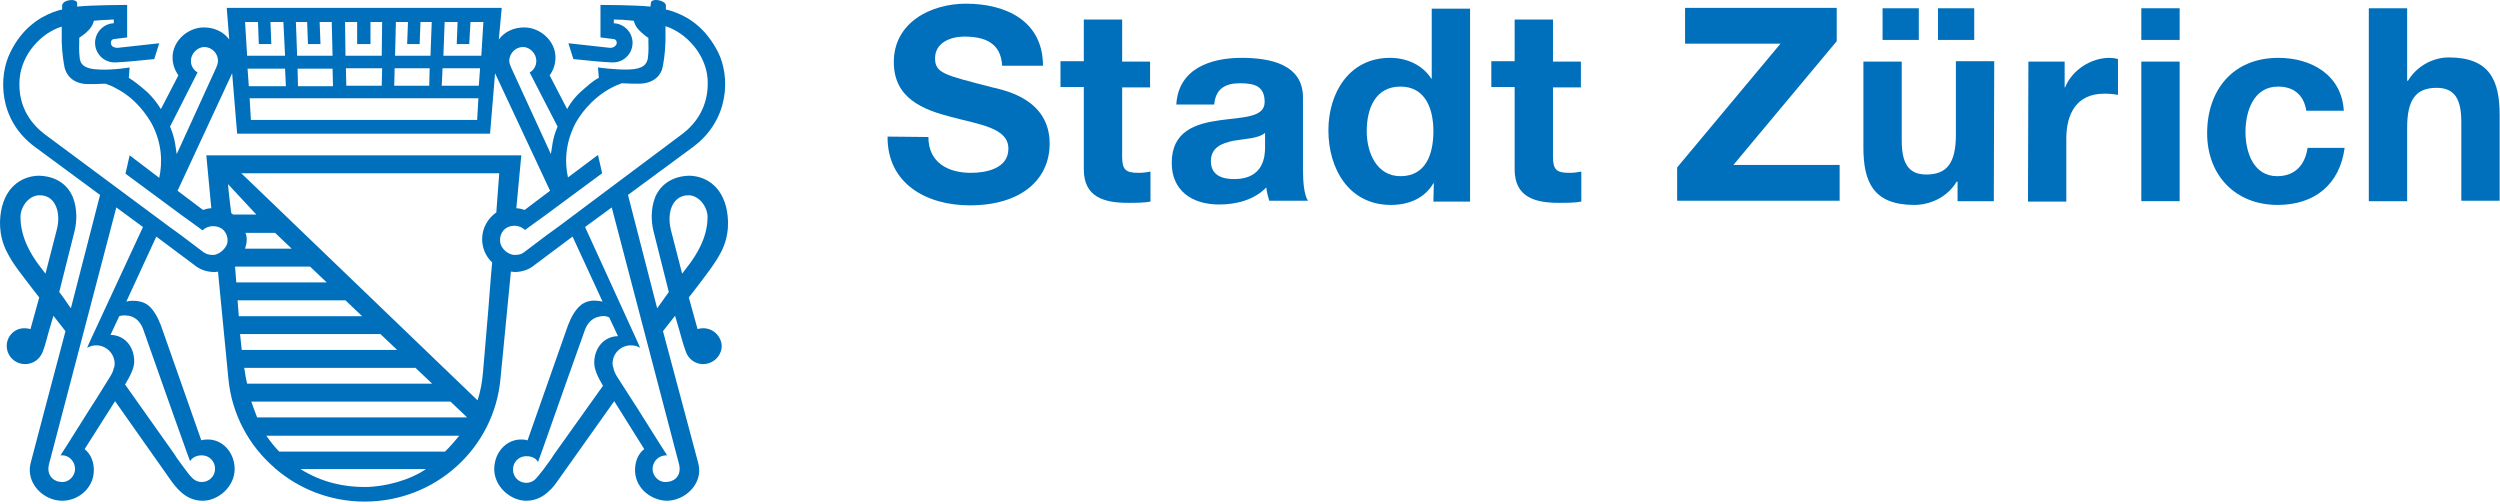 <?xml version="1.0" encoding="UTF-8" standalone="no"?>
<!DOCTYPE svg PUBLIC "-//W3C//DTD SVG 1.1//EN" "http://www.w3.org/Graphics/SVG/1.1/DTD/svg11.dtd">
<svg width="100%" height="100%" viewBox="0 0 600 121" version="1.1" xmlns="http://www.w3.org/2000/svg" xmlns:xlink="http://www.w3.org/1999/xlink" xml:space="preserve" xmlns:serif="http://www.serif.com/" style="fill-rule:evenodd;clip-rule:evenodd;stroke-linejoin:round;stroke-miterlimit:2;">
    <g transform="matrix(1,0,0,1,-25.585,-265.918)">
        <g>
            <g>
                <path d="M248.4,298.8C248.4,305 253.2,307.4 258.6,307.4C262.2,307.4 267.6,306.4 267.6,301.6C267.6,296.6 260.7,295.8 253.9,294C247,292.2 240.1,289.5 240.1,280.8C240.1,271.3 249,266.8 257.4,266.8C267.1,266.8 275.9,271 275.9,281.7L266.1,281.7C265.8,276.1 261.8,274.7 257,274.7C253.8,274.7 250,276.1 250,279.9C250,283.5 252.2,283.9 263.8,286.9C267.2,287.7 277.5,289.9 277.5,300.4C277.5,308.9 270.8,315.2 258.3,315.2C248.1,315.2 238.5,310.1 238.6,298.7L248.4,298.8Z" style="fill:rgb(0,112,188);fill-rule:nonzero;"/>
                <path d="M294.9,280.7L301.6,280.7L301.6,286.9L294.9,286.9L294.9,303.5C294.9,306.6 295.7,307.4 298.8,307.4C299.8,307.4 300.7,307.3 301.7,307.1L301.7,314.3C300.1,314.6 298.1,314.6 296.3,314.6C290.7,314.6 285.7,313.3 285.7,306.6L285.7,286.8L280.1,286.8L280.1,280.6L285.7,280.6L285.7,270.6L294.9,270.6L294.9,280.7Z" style="fill:rgb(0,112,188);fill-rule:nonzero;"/>
                <path d="M307.9,291C308.4,282.4 316.1,279.8 323.6,279.8C330.3,279.8 338.3,281.3 338.3,289.3L338.3,306.7C338.3,309.7 338.6,312.8 339.5,314.1L330.2,314.1C329.9,313.1 329.6,312 329.5,310.9C326.6,313.9 322.3,315 318.2,315C311.8,315 306.8,311.8 306.8,305C306.8,297.4 312.5,295.6 318.2,294.8C323.8,294 329.1,294.2 329.1,290.4C329.1,286.4 326.4,285.9 323.1,285.9C319.6,285.9 317.3,287.3 317,291L307.9,291ZM329.2,297.8C327.6,299.2 324.4,299.2 321.6,299.7C318.8,300.3 316.2,301.3 316.2,304.6C316.2,308 318.9,308.9 321.8,308.9C329,308.9 329.2,303.2 329.2,301.2L329.2,297.8Z" style="fill:rgb(0,112,188);fill-rule:nonzero;"/>
                <g>
                    <path d="M369.7,309.9L369.6,309.9C367.5,313.5 363.7,315.1 359.4,315.1C349.3,315.1 344.4,306.4 344.4,297.2C344.4,288.2 349.4,279.8 359.2,279.8C363.2,279.8 367,281.5 369.1,284.8L369.2,284.8L369.2,268L378.4,268L378.4,314.3L369.6,314.3L369.7,309.9ZM361.7,286.7C355.7,286.7 353.6,291.9 353.6,297.4C353.6,302.6 356,308.2 361.7,308.2C367.8,308.2 369.6,302.9 369.6,297.4C369.6,291.9 367.6,286.7 361.7,286.7Z" style="fill:rgb(0,112,188);fill-rule:nonzero;"/>
                    <path d="M398.3,280.7L405,280.7L405,286.9L398.3,286.9L398.3,303.5C398.3,306.6 399.1,307.4 402.2,307.4C403.2,307.4 404.1,307.3 405.1,307.1L405.1,314.3C403.5,314.6 401.5,314.6 399.7,314.6C394.1,314.6 389.1,313.3 389.1,306.6L389.1,286.8L383.5,286.8L383.5,280.6L389.1,280.6L389.1,270.6L398.3,270.6L398.3,280.7Z" style="fill:rgb(0,112,188);fill-rule:nonzero;"/>
                </g>
                <path d="M428.1,306.1L452.9,276.4L430,276.4L430,267.8L466.4,267.8L466.4,275.8L441.6,305.5L467.1,305.5L467.1,314.1L428.1,314.1L428.1,306.1Z" style="fill:rgb(0,112,188);fill-rule:nonzero;"/>
                <path d="M504.1,314.2L495.4,314.2L495.4,309.5L495.2,309.5C492.9,313.3 488.8,315.1 485,315.1C475.2,315.1 472.8,309.6 472.8,301.3L472.8,280.7L482,280.7L482,299.6C482,305.1 483.6,307.8 487.9,307.8C492.9,307.8 495,305 495,298.2L495,280.6L504.2,280.6L504.1,314.2ZM477.4,267.9L486.1,267.9L486.1,275.5L477.4,275.5L477.4,267.9ZM490.7,267.9L499.4,267.9L499.4,275.5L490.7,275.5L490.7,267.9Z" style="fill:rgb(0,112,188);fill-rule:nonzero;"/>
                <path d="M512.4,280.7L521.1,280.7L521.1,286.9L521.2,286.9C522.9,282.7 527.4,279.8 531.9,279.8C532.5,279.8 533.3,279.9 533.9,280.1L533.9,288.7C533.1,288.5 531.7,288.4 530.6,288.4C523.9,288.4 521.5,293.3 521.5,299.2L521.5,314.3L512.3,314.3L512.4,280.7Z" style="fill:rgb(0,112,188);fill-rule:nonzero;"/>
                <path d="M548.7,275.5L539.5,275.5L539.5,267.9L548.7,267.9L548.7,275.5ZM539.5,280.7L548.7,280.7L548.7,314.2L539.5,314.2L539.5,280.7Z" style="fill:rgb(0,112,188);fill-rule:nonzero;"/>
                <path d="M579.1,292.5C578.5,288.7 576.1,286.7 572.3,286.7C566.4,286.7 564.5,292.7 564.5,297.6C564.5,302.4 566.4,308.2 572.1,308.2C576.4,308.2 578.8,305.5 579.4,301.4L588.3,301.4C587.1,310.3 581,315.1 572.2,315.1C562.1,315.1 555.3,308 555.3,297.9C555.3,287.5 561.5,279.8 572.4,279.8C580.3,279.8 587.6,283.9 588.1,292.5L579.1,292.5Z" style="fill:rgb(0,112,188);fill-rule:nonzero;"/>
                <path d="M594.1,267.9L603.3,267.9L603.3,285.3L603.5,285.3C605.8,281.5 609.8,279.7 613.3,279.7C623.1,279.7 625.5,285.2 625.5,293.5L625.5,314.1L616.3,314.1L616.3,295.2C616.3,289.7 614.7,287 610.4,287C605.4,287 603.3,289.8 603.3,296.6L603.3,314.2L594.1,314.2L594.1,267.9Z" style="fill:rgb(0,112,188);fill-rule:nonzero;"/>
            </g>
            <g>
                <path d="M194.2,344.7C193.8,344.7 193.3,344.8 193,344.9L190.9,337.3L192,335.9C195.2,331.7 197.1,329.3 198.6,326.5C200.8,322.3 200.5,318.1 199.8,315.4C198.2,309.4 193.5,308 190.7,308.1C186.5,308.3 183.9,310.6 182.8,313.3C181.7,316.2 181.9,319.2 182.4,321.3L186.1,336C185,337.5 184,339 183.3,339.9L176.3,312.7L191.9,301.2C200.8,294.6 200.8,284.1 197.9,278.4C195.1,272.9 191.2,270.2 187.7,268.9C186.7,268.5 186,268.3 185.4,268.2L185.4,267.2C185.3,266.5 184.5,266.2 183.8,266C182.2,265.7 181.8,266.3 181.8,266.6L181.7,267.5C177.9,267.1 169.7,267.1 169.7,267.1L169.7,274.9L172.9,275.3C173.2,275.3 173.6,275.6 173.6,276.2C173.6,276.8 173.1,277.1 172.7,277.3C172.3,277.4 172.1,277.4 172,277.4L162,276.3L163.2,280.1C167.1,280.5 170.1,280.8 172.4,280.9L172.7,280.9C175.3,280.9 177.4,278.8 177.4,276.2C177.4,273.7 175.4,271.6 172.9,271.5L172.9,270.6C174.2,270.6 175.9,270.7 177.7,270.9C177.9,271.6 178.2,272.4 178.9,273.1C179.7,273.9 180.5,274.6 181.2,275L181.2,276.2C181.2,276.2 181.3,278.1 181.1,279.7C180.9,281.3 180,282.5 176.5,282.6C173.2,282.7 169.1,282.1 169.1,282.1L169.3,284.6C167.9,285.3 166.6,286.5 164.9,288C163.8,289 162.6,290.4 161.7,292.1L157.5,284C158.4,282.8 158.9,281.3 158.9,279.7C158.9,275.7 155.2,272.5 151.4,272.5C148.8,272.5 146.6,273.6 145.3,275.4L146,267.8L80,267.8L80.6,275.4C79.3,273.6 77.1,272.5 74.5,272.5C70.7,272.5 67,275.7 67,279.7C67,281.3 67.5,282.7 68.4,284L64.2,292.1C63.2,290.5 62.1,289.1 60.9,288C59.2,286.5 57.8,285.4 56.5,284.6L56.7,282.1C56.7,282.1 52.6,282.8 49.3,282.6C45.8,282.5 44.8,281.3 44.7,279.7C44.5,278.1 44.6,276.2 44.6,276.2L44.6,275C45.3,274.5 46.2,273.9 46.9,273.1C47.6,272.4 48,271.5 48.1,270.9C49.9,270.7 51.5,270.7 52.9,270.6L52.9,271.5C50.4,271.6 48.4,273.7 48.4,276.2C48.4,278.8 50.5,280.9 53.1,280.9L53.4,280.9C55.6,280.8 58.7,280.5 62.6,280.1L63.8,276.3L53.8,277.4C53.6,277.4 53.5,277.4 53.1,277.3C52.6,277.2 52.2,276.8 52.2,276.2C52.2,275.6 52.6,275.3 52.9,275.3L56.1,274.9L56.1,267.1C56.1,267.1 48,267.1 44.1,267.5L44.1,266.6C44.1,266.4 43.6,265.7 42.1,266C41.4,266.1 40.6,266.5 40.5,267.2L40.5,268.2C39.9,268.3 39.2,268.5 38.2,268.9C34.8,270.2 30.8,272.9 28.1,278.4C25.2,284.1 25.1,294.7 34,301.2L49.6,312.7L42.6,339.9C41.9,339 41,337.5 39.8,336L43.5,321.3C44,319.2 44.2,316.2 43.1,313.3C42,310.6 39.5,308.3 35.2,308.1C32.4,308 27.7,309.4 26.1,315.4C25.4,318.1 25.1,322.3 27.3,326.5C28.7,329.3 30.7,331.7 33.9,335.9L35,337.3L32.9,344.9C32.5,344.8 32.1,344.7 31.6,344.7C29,344.6 27.2,346.7 27.2,348.9C27.2,351.4 29.2,353.3 31.6,353.3C33.2,353.3 34.6,352.5 35.4,351.2C36.1,350.2 36.7,347.6 37.4,345.1L38.4,341.7L41.3,345.4C39.5,352.1 33,376.8 32.9,377.2C31.8,382 36.1,386.1 40.5,386.1C44.5,386.1 48.3,382.9 48.1,378.4C48,376.3 47.2,374.8 45.9,373.7L53.2,362.2L66.8,381.5C67.9,383 68.7,383.7 68.8,383.8C70.2,385.2 72.1,386.1 74.2,386.1C78,386.1 81.9,382.7 81.9,378.5C81.9,374.3 78.6,370.7 74.2,371.5C74.1,371.5 74,371.6 73.9,371.6L64.2,344C63.4,341.9 62.4,340.3 61.4,339.4C60,338.1 58,338.1 57.2,338.1C56.8,338.1 56.3,338.2 55.9,338.3L63.1,322.7L72.2,329.5C73.5,330.6 75.2,331.2 77,331.2C77.3,331.2 77.6,331.2 77.9,331.1L80.4,356.8C81.2,365.4 85.4,373 91.6,378.3L91.6,378.4L91.7,378.4C97.4,383.3 104.9,386.3 113.1,386.3C130.2,386.3 144.2,373.4 145.7,356.8L148.2,331.1C148.5,331.1 148.8,331.2 149.1,331.2C150.9,331.2 152.6,330.6 153.9,329.5L163,322.7L170.2,338.3C169.7,338.2 169.2,338.1 168.9,338.1C168.1,338 166.1,338 164.7,339.4C163.7,340.3 162.7,341.9 161.9,344L152.2,371.6C152.1,371.6 152,371.6 151.9,371.5C147.5,370.7 144.2,374.3 144.2,378.5C144.2,382.7 148.1,386.1 151.9,386.1C154,386.1 155.9,385.2 157.3,383.8C157.4,383.7 158.3,383 159.3,381.5L173,362.2L180.2,373.7C178.9,374.7 178.1,376.3 178,378.4C177.8,382.9 181.7,386 185.6,386.1C190,386.1 194.4,382 193.2,377.2C193.1,376.8 186.5,352.2 184.7,345.4L187.6,341.7L188.6,345.1C189.3,347.6 190,350.2 190.6,351.2C191.4,352.5 192.8,353.3 194.3,353.3C196.8,353.3 198.8,351.3 198.8,348.9C198.7,346.7 196.8,344.6 194.2,344.7ZM39.2,321.1L36.5,331.6C35.6,330.4 34.9,329.5 34.6,329.1C33.4,327.4 30.5,323.2 30.5,318C30.5,315.4 32.7,312.5 35.5,312.8C38.9,313 40.3,317 39.2,321.1ZM151.1,277.2C152.8,277.2 154.3,278.8 154.3,280.5C154.3,281.7 153.7,282.8 152.7,283.3L159.4,296.3C158.8,297.7 158.4,299.1 158.2,300.3C158,301.5 157.9,302.4 157.8,302.9L148.2,282C148,281.5 147.8,281 147.8,280.4C147.9,278.7 149.3,277.2 151.1,277.2ZM132.3,271.2L135.4,271.2L135.2,276.5L138.2,276.5L138.5,271.2L141.6,271.2L141.1,279.3L132,279.3L132.3,271.2ZM131.8,282.3L140.8,282.3L140.5,286.5L131.6,286.5L131.8,282.3ZM85.5,289.5L140.4,289.5L140.1,294.7L85.8,294.7L85.5,289.5ZM108.6,282.3L117.3,282.3L117.2,286.5L108.7,286.5L108.6,282.3ZM120.6,271.2L123.5,271.2L123.3,276.5L126.3,276.5L126.5,271.2L129.2,271.2L128.9,279.3L120.4,279.3L120.6,271.2ZM120.3,282.3L128.7,282.3L128.6,286.5L120.2,286.5L120.3,282.3ZM111.3,271.2L111.3,276.5L114.5,276.5L114.5,271.2L117.3,271.2L117.2,279.3L108.5,279.3L108.4,271.2L111.3,271.2ZM105.5,286.6L97.1,286.6L97,282.4L105.4,282.4L105.5,286.6ZM99.3,271.2L99.5,276.5L102.5,276.5L102.3,271.2L105.2,271.2L105.4,279.3L96.9,279.3L96.6,271.2L99.3,271.2ZM94.2,286.6L85.3,286.6L85,282.4L94,282.4L94.2,286.6ZM87.5,271.2L87.7,276.5L90.7,276.5L90.5,271.2L93.6,271.2L94,279.3L84.9,279.3L84.4,271.2L87.5,271.2ZM73,283.3C72,282.7 71.4,281.7 71.4,280.5C71.4,278.8 73,277.2 74.6,277.2C76.4,277.2 77.9,278.7 77.9,280.5C77.9,281.1 77.7,281.6 77.5,282.1L68,302.9C67.9,302.3 67.8,301.5 67.6,300.3C67.4,299.1 67,297.7 66.4,296.3L73,283.3ZM56.5,341.7C58.6,342.1 59.5,343.8 59.9,344.8C60.2,345.6 67.1,365.3 70,373.3L70.1,373.6L71.2,376.6L71.4,376.3C72,375.6 72.9,375.2 74,375.2C75.8,375.2 77.2,376.6 77.2,378.4C77.2,380.2 75.8,381.6 74,381.6C73.2,381.6 72.4,381.3 71.8,380.7C71.2,380.2 69.9,378.4 69.9,378.4L68,375.8L67.5,375L55.6,358.2C56.8,356.2 57.8,354.3 57.8,352.7C57.8,348.8 55.2,346.3 52.1,346.3L54.2,341.8C54.5,341.7 55.2,341.5 56.5,341.7ZM47,348.2L46.5,349.4C47.2,349 47.9,348.8 48.7,348.8C51.1,348.8 53.1,350.8 53.1,353.2C53.1,353.5 53.1,353.7 53,354C53,354.1 53,354.1 52.9,354.2C52.9,354.3 52.8,354.5 52.8,354.6L52.8,354.7C52.5,355.6 51.9,356.5 51.9,356.5L48.6,361.8L47.5,363.5L42.4,371.6L41.9,372.4L40.1,375.2L40.3,375.2C42.2,375.1 43.6,376.7 43.6,378.5C43.6,379.8 42.5,381.6 40.5,381.6C38.5,381.6 37.2,380.2 37.2,378.5C37.2,378.3 37.2,377.9 37.3,377.5L53.5,315.7L59.9,320.4L47,348.2ZM77.4,327C77.1,327.1 76.9,327.1 76.6,327.1C75.8,327.1 75.1,326.9 74.5,326.5L69.2,322.5L65.9,320.1L36.4,298.2C33.6,296.1 29.7,291.9 30.3,284.8C30.8,279 35.3,273.9 40.4,272.3L40.4,276C40.5,279 40.9,281.2 41.1,282.2C41.5,283.7 42.8,286 46.6,286.1C47.9,286.1 49.5,286.1 50.9,286C51.7,286.3 52.6,286.6 53.4,287.1C58.3,289.6 60.9,293.7 62,295.6C64.5,300.3 64.6,305 63.8,308.6L56.7,303.2L55.7,307.6L69.5,317.8L70.9,318.8L74.2,321.2C74.8,320.6 75.7,320.2 76.7,320.2C79.1,320.2 80.3,322 80.2,323.8C80.2,325 78.9,326.5 77.4,327ZM81.1,317.1C80.6,313.6 80.3,310.1 80.3,310.1L87.1,317.4L81.5,317.4C81.4,317.3 81.3,317.2 81.1,317.1ZM84.5,321.8L91.6,321.8L95.6,325.6L84.4,325.6C84.6,324.9 84.8,324.2 84.8,323.5C84.8,322.8 84.7,322.3 84.5,321.8ZM82,329.9L100,329.9L104,333.7L82.3,333.7C82.2,332.4 82.1,331.1 82,329.9ZM82.6,338L108.5,338L112.5,341.8L82.9,341.8C82.8,340.5 82.7,339.2 82.6,338ZM83.2,346.1L116.9,346.1L120.9,349.9L83.6,349.9C83.5,348.6 83.3,347.4 83.2,346.1ZM84.2,354.2L125.3,354.2L129.3,358L84.9,358C84.6,356.8 84.4,355.5 84.2,354.2ZM113.1,382.8C108.3,382.8 103,381.8 97.7,378.5L127.8,378.5C124.1,381.1 118,382.8 113.1,382.8ZM132.4,374.3L92.6,374.3C91.5,373.2 90.5,371.9 89.5,370.5L135.8,370.5C134.9,371.6 133.8,372.9 132.4,374.3ZM87.3,366.1C86.8,364.9 86.4,363.7 85.9,362.3L133.7,362.3L137.7,366.1L87.3,366.1ZM144.7,316.9C142.7,318.3 141.3,320.6 141.3,323.3C141.3,325.5 142.2,327.5 143.7,328.9L143.4,332.3L142.8,340L141.5,355.3C141.3,357.6 140.9,359.9 140.2,362L83.5,307.5L145.4,307.5L144.7,316.9ZM75.1,303.2L76.3,315.9C75.6,315.9 74.9,316.1 74.3,316.3L68.2,311.7L81.3,283.5L82.5,298L143.2,298L144.4,283.5L157.6,311.7L151.5,316.3C150.9,316.1 150.2,315.9 149.5,315.9L150.7,303.2L75.1,303.2ZM159.9,320.1L156.6,322.5L151.3,326.5C150.8,326.9 150.1,327.1 149.2,327.1C148.9,327.1 148.7,327.1 148.4,327C146.9,326.6 145.6,325.1 145.6,323.7C145.5,321.9 146.7,320.1 149.1,320.1C150.1,320.1 150.9,320.5 151.6,321.1L154.9,318.7L156.3,317.7L170.1,307.5L169.1,303.1L161.9,308.5C161.1,305 161.2,300.3 163.7,295.5C164.7,293.7 167.4,289.6 172.3,287C173.2,286.5 174.1,286.2 174.8,285.9C176.3,286 177.8,286 179.1,286C182.9,285.9 184.3,283.6 184.6,282.1C184.8,281.2 185.2,278.9 185.3,275.9L185.3,272.2C190.3,273.8 194.9,278.9 195.4,284.7C195.9,291.8 192.1,296 189.3,298.1L159.9,320.1ZM158.4,375.2L157.9,376L156,378.6C156,378.6 154.6,380.4 154.1,380.9C153.5,381.5 152.7,381.8 151.9,381.8C150.1,381.8 148.7,380.4 148.7,378.6C148.7,376.8 150.1,375.4 151.9,375.4C153.1,375.4 154,375.8 154.5,376.5L154.7,376.8L155.8,373.8L155.9,373.5C158.7,365.5 165.7,345.8 166,345C166.4,344 167.3,342.3 169.4,341.9C170.7,341.6 171.4,341.9 171.8,342.1L173.9,346.6C170.8,346.6 168.2,349.2 168.2,353C168.2,354.6 169.1,356.5 170.3,358.5L158.4,375.2ZM188.6,377.5C188.7,377.9 188.7,378.3 188.7,378.5C188.7,380.3 187.4,381.6 185.3,381.6C183.3,381.6 182.2,379.8 182.2,378.5C182.2,376.7 183.6,375.2 185.5,375.2L185.7,375.2L183.9,372.4L183.4,371.6L178.3,363.5L177.2,361.8L173.8,356.5C173.8,356.5 173.2,355.6 172.9,354.7L172.9,354.6C172.9,354.5 172.8,354.3 172.8,354.2C172.8,354.1 172.8,354 172.7,354C172.7,353.7 172.6,353.5 172.6,353.2C172.6,350.7 174.6,348.8 177,348.8C177.8,348.8 178.6,349 179.2,349.4L178.7,348.2L166,320.4L172.4,315.7L188.6,377.5ZM189.3,331.6L186.6,321.1C185.6,317 186.9,313.1 190.4,312.8C193.2,312.5 195.4,315.5 195.4,318C195.4,323.2 192.4,327.4 191.2,329.1C190.9,329.5 190.2,330.4 189.3,331.6Z" style="fill:rgb(0,112,188);fill-rule:nonzero;"/>
            </g>
        </g>
    </g>
</svg>
